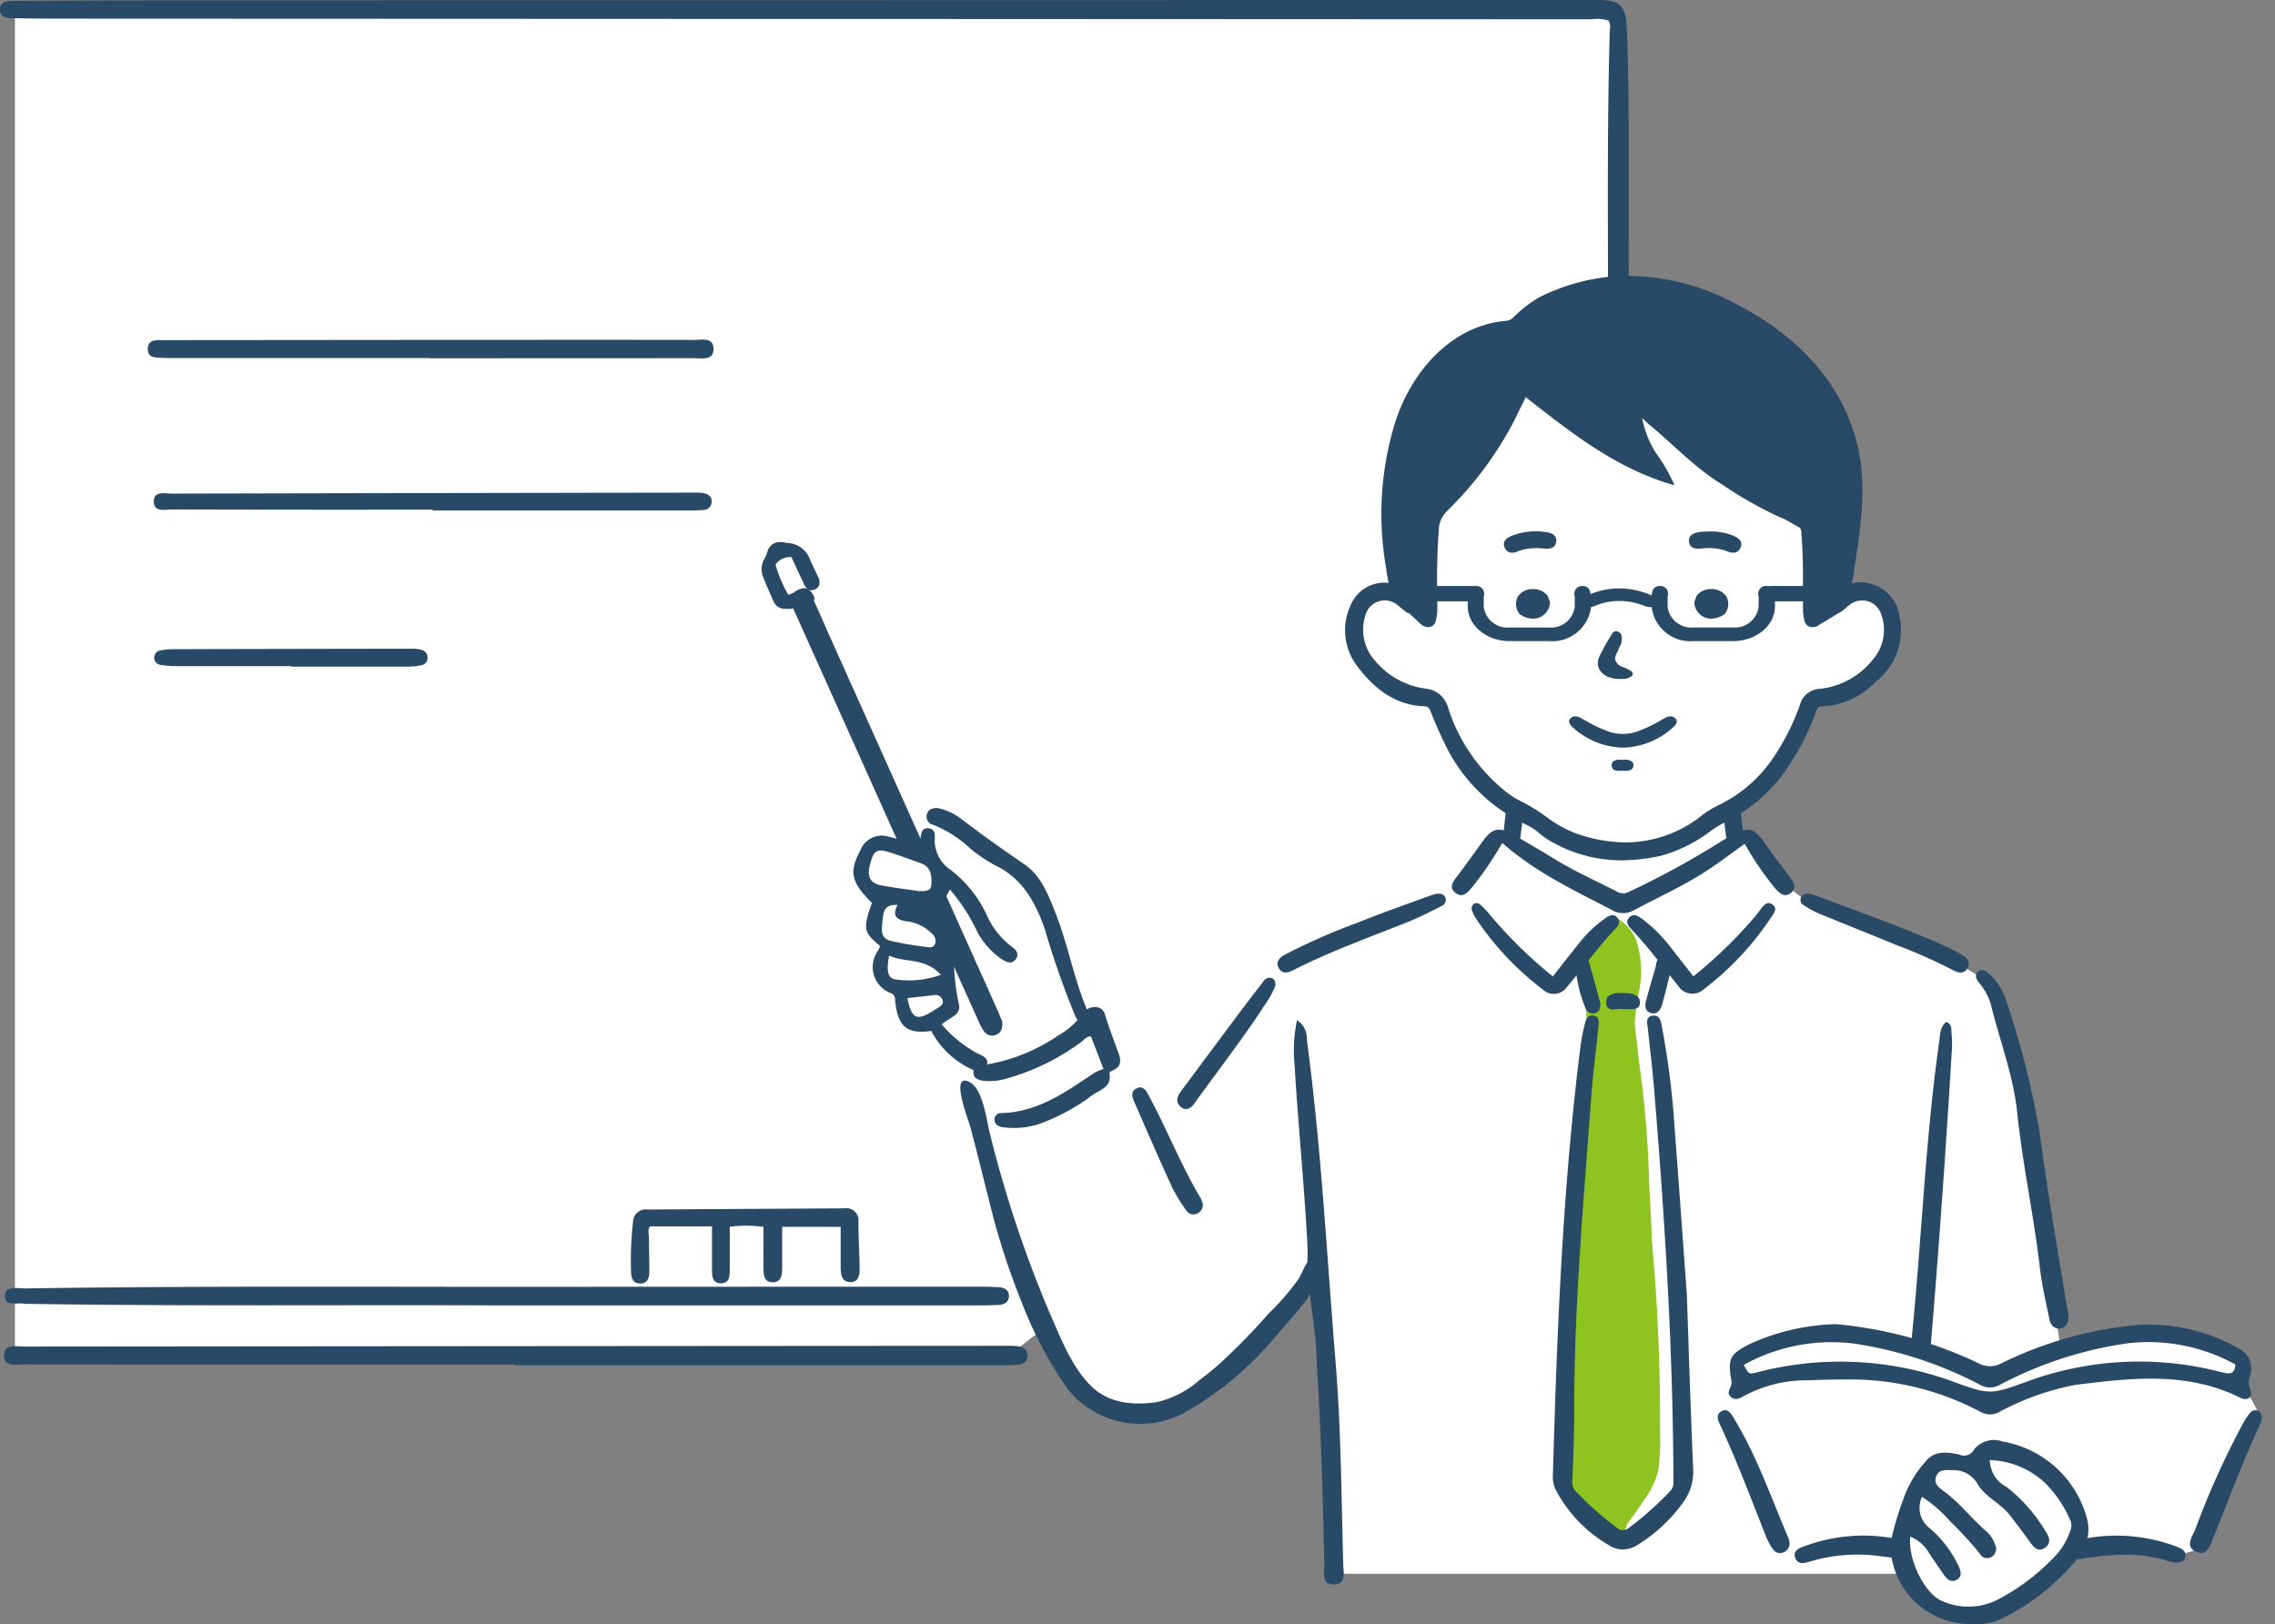 <svg height="139" viewBox="0 0 194.661 139" width="194.661" xmlns="http://www.w3.org/2000/svg" xmlns:xlink="http://www.w3.org/1999/xlink"><rect x="0" y="0" width="194.661" height="139" fill="#808080" stroke="none"/><clipPath id="a"><path d="m0 0h194.661v139h-194.661z"/></clipPath><g clip-path="url(#a)"><path d="m199.241 123.276c-.479-.128-.334-.565-.286-1.485s0-1.308-.194-1.5-3.732-2.132-6.348-2.035-6.833.775-7.609 1.212a9.344 9.344 0 0 1 -1.212.6l-3.78-24.633s-1.066-5.59-1.938-6.648a13.924 13.924 0 0 0 -3.649-2.312l-12.247-5-2.326-1.793-2.714-3.732-1.447-.342-.419-2.081a25.363 25.363 0 0 0 2.205-1.454c.727-.582 2.811-2.865 2.811-2.865a29 29 0 0 1 1.89-4.55c.542-.586.63-.63 1.7-.872a5.911 5.911 0 0 0 2.884-1.066c.945-.775 2.883-3.635 2.593-5.185s.145-1.648-1.163-2.326-2.035-.727-2.908-.194-2.684 1.685-2.684 1.685l-.377-8.376-13.763-9.4-2.014-.028.01.053-.4-.1-.335-33.287-.838-.638h-136.21v115.268h85.048l2.955-2.311c1.063 2.21 2.536 5.185 4.153 6.128a8.452 8.452 0 0 0 5.827 1.229c1.942-.357 5.866-2.8 7.571-5.046s6.017-7.044 6.017-7.044 1.078 16.809 1.118 17.838.2 7.886.2 7.886h48.909a7.528 7.528 0 0 0 .951 1.751c.595.773 4.183 2.49 5.685 1.909a7.735 7.735 0 0 0 2.859-1.648c1.309-1.018 4.153-3.072 4.418-3.458s.838-.221 1.6-.611a10.662 10.662 0 0 1 4.06-.39 25.731 25.731 0 0 1 3.586.824s1.842-.242 2.278-.921 4.749-11.1 4.749-11.1-.737-1.83-1.217-1.958" fill="#fff" transform="translate(-7.195 -4.182)"/></g><g clip-path="url(#a)"><path d="m896.993 564.112q.011-1.743-.014-3.486-.092-6.47-.68-12.917-.093-2.409-.236-4.815a87.025 87.025 0 0 0 -.892-10.718q-.164-1.54-.348-3.077a20.634 20.634 0 0 1 .314-2.53 8.713 8.713 0 0 0 -.117-4.455 3.918 3.918 0 0 0 -2.02-2.244 29.9 29.9 0 0 1 -2.232 2.205l-.289.5a2.085 2.085 0 0 0 -.259 1.836 21.807 21.807 0 0 1 .453 5.151c-.042 3.031-.243 6.067-.414 9.1a.592.592 0 0 0 -.23.484q-.275 7.89-.549 15.78l-.275 7.89q-.066 1.9-.132 3.8a8.013 8.013 0 0 0 .019 1.565 2.4 2.4 0 0 0 .073.307.5.5 0 0 0 0 .6 15.866 15.866 0 0 0 1.8 2.268 4.358 4.358 0 0 0 .68.659 4.266 4.266 0 0 0 1.3.991c.515.159.814-.295 1.081-.689a.536.536 0 0 0 .1-.346c.5-.673.983-1.357 1.446-2.057a7.23 7.23 0 0 0 1.265-2.594 17.838 17.838 0 0 0 .155-3.207" fill="#8fc31f" transform="translate(-754.95 -441.461)"/><g fill="#284a66"><path d="m576.939 608.118c-.759-9.207-1.228-18.439-2.464-27.6a1.835 1.835 0 0 0 -.838-1.663 12.755 12.755 0 0 0 -.211 3.8c.3 5.079.82 10.142 1.089 15.226a13.812 13.812 0 0 1 0 1.717c-.061.089-.12.181-.179.272q-.255.547-.529 1.085a22.007 22.007 0 0 1 -2.607 3.022 55.212 55.212 0 0 1 -4.229 4.325c-.521.459-1.06.9-1.62 1.307a8.453 8.453 0 0 1 -3.757 1.948c-2.015.268-4.027.094-5.518-1.334-1.754-1.68-2.725-4.339-3.674-6.476a102.584 102.584 0 0 1 -5.044-15.182c-.289-1.082-.555-3.814-1.76-4.419-1.688-.848-.094 3.207.035 3.677.58 2.112 1.085 4.242 1.628 6.362a61.558 61.558 0 0 0 2.7 8.511 34.554 34.554 0 0 0 4.094 7.782 7.967 7.967 0 0 0 9.855 2.026 27.966 27.966 0 0 0 7.894-6.577c.906-1.068 1.862-2.088 2.7-3.209a.734.734 0 0 0 .147-.267.517.517 0 0 0 .011-.116.552.552 0 0 0 .079-.029c.137 1.145.3 2.285.43 3.436.1.881.142 1.766.17 2.652.028.852.1 1.689.145 2.541.137 2.586.237 5.174.317 7.762q.1 3.359.171 6.718c.015.691-.3 1.771.858 1.738 1.041-.03.78-1.057.761-1.724-.163-5.772-.18-11.548-.656-17.31" transform="translate(-462.658 -491.547)"/><path d="m850.515 457.78c-.755-1.073-1.189-1.423-1.969-1.2-.076-.626-.148-1.252-.213-1.879-.1-.952-1.6-.959-1.5 0 .088.853.189 1.7.3 2.554-.1.058-.208.118-.308.183a74.311 74.311 0 0 1 -7.971 4.372 1.06 1.06 0 0 1 -1.095 0c-1.727-.9-3.517-1.682-5.186-2.7-1.018-.62-2.039-1.236-3.075-1.825.11-.859.213-1.719.3-2.581.1-.959-1.4-.952-1.5 0q-.1.938-.212 1.874c-.7-.2-1.171.072-1.74.857-.72.993-1.436 1.99-2.168 2.974-.349.469-.86.984-.246 1.493.66.548 1.111-.07 1.513-.535a29.369 29.369 0 0 0 2.514-3.715c2.851 2.505 6.122 4.046 9.324 5.705a1.86 1.86 0 0 0 1.851.1c2.2-1.173 4.478-2.191 6.553-3.58 1.01-.677 1.982-1.411 3.018-2.153a26.366 26.366 0 0 0 2.6 3.805c.372.422.822.857 1.374.377s.161-.967-.177-1.417c-.673-.894-1.344-1.789-1.988-2.7" transform="translate(-699.419 -385.509)"/><path d="m1128.747 579.059c-.762-4.8-1.618-9.6-2.25-14.418a71.84 71.84 0 0 0 -2.923-11.618 5.06 5.06 0 0 0 -1.455-2.249c-.27-.247-.611-.477-.952-.147-.287.279-.135.608.07.878a5.227 5.227 0 0 1 1.041 1.881c.748 3.081 1.927 6.082 2.253 9.233.464 4.489 1.436 8.895 1.952 13.371.169 1.464.512 2.909.809 4.356.1.5.417.884.992.774.51-.1.641-.525.636-1.148-.039-.207-.116-.558-.173-.914" transform="translate(-951.934 -467.441)"/><path d="m1087.619 579.89c-.566.428-.526 1.111-.613 1.721-1.174 8.263-1.48 16.607-2.306 24.9-.116 1.168.16 1.788 1.527 1.794q1.095-13.088 1.874-26.148a11.2 11.2 0 0 0 -.041-1.407c-.021-.309.029-.666-.441-.862" transform="translate(-921.081 -492.429)"/><path d="m553.137 577.767a5.01 5.01 0 0 0 2.03-.225 19.643 19.643 0 0 0 6.278-3.089c.249-.184.433-.5.846-.484l1.077 2.787a4.168 4.168 0 0 0 -.746.3c-2.463 1.641-4.865 3.405-8.019 3.468a.56.56 0 0 0 -.562.663c.063.368.379.5.722.55a6.857 6.857 0 0 0 3.707-.515 16.83 16.83 0 0 0 3.857-2.172c.659-.51 1.787-.695 1.543-1.948-.011-.06.191-.187.312-.242.766-.344.672-.916.439-1.544-.338-.912-.676-1.825-.984-2.747-.148-.445-.193-.957-.751-1.086a1.27 1.27 0 0 0 -1.384.636 6.444 6.444 0 0 1 -2.02 1.768 15.369 15.369 0 0 1 -6.382 2.523c-.4.047-.863.1-.868.622-.005.552.453.675.905.732" transform="translate(-468.942 -485.264)"/><path d="m935.575 512.57c-.564-.387-.928.35-1.236.75a38.453 38.453 0 0 1 -5.514 5.406c-.685-.872-1.285-1.633-1.882-2.4a12.713 12.713 0 0 0 -2.517-2.523c-.321-.233-.7-.493-1.071-.131-.391.382-.1.752.171 1.037.786.827 1.512 1.7 2.222 2.594a1.527 1.527 0 0 0 -.115.423 2.265 2.265 0 0 1 -.052.25c-.259.887-.527 1.8-.775 2.713-.086.313-.264.965.359 1.17a.784.784 0 0 0 .245.042c.346 0 .6-.264.746-.786.2-.7.37-1.4.536-2.081l.1-.411q.366.465.735.926a1.441 1.441 0 0 0 2.2.272 25.118 25.118 0 0 0 5.561-5.864c.261-.421.875-.986.286-1.39" transform="translate(-783.929 -435.169)"/><path d="m843.009 519.66c.288-.342.57-.69.85-1.039a12.045 12.045 0 0 0 .746 2.766.708.708 0 0 0 .642.5.69.69 0 0 0 .221-.037c.413-.138.439-.564.422-.872v-.008l-.235-.86c-.246-.9-.5-1.828-.768-2.762v-.01c.752-.942 1.513-1.877 2.345-2.753a.643.643 0 0 0 .137-.882c-.29-.362-.66-.229-.973-.021a10.663 10.663 0 0 0 -2.346 2.229c-.722.891-1.426 1.8-2.217 2.8a38.26 38.26 0 0 1 -5.377-5.264 6.338 6.338 0 0 0 -.817-.858.441.441 0 0 0 -.593-.058.492.492 0 0 0 -.108.595 3.372 3.372 0 0 0 .284.581 25.034 25.034 0 0 0 5.748 6.122 1.37 1.37 0 0 0 2.042-.165" transform="translate(-708.964 -435.149)"/><path d="m738.31 507.127c-.17.056-.446.138-.716.238-1.927.712-3.874 1.379-5.775 2.155a54.294 54.294 0 0 0 -6.434 2.818c-.441.25-.8.6-.517 1.131s.782.427 1.227.2c3.186-1.625 6.55-2.826 9.863-4.15.968-.387 1.9-.871 2.83-1.34a.576.576 0 0 0 .351-.713c-.115-.3-.4-.387-.829-.338" transform="translate(-615.455 -430.629)"/><path d="m1035.335 512.381a13.153 13.153 0 0 0 -1.331-.72c-3.681-1.666-7.5-2.989-11.272-4.421a5.332 5.332 0 0 0 -.552-.153c-.348-.007-.587.074-.7.338a.519.519 0 0 0 .247.652 7.724 7.724 0 0 0 1.223.681c2.232.922 4.479 1.805 6.709 2.731a44.365 44.365 0 0 1 4.84 2.148c.429.241.925.361 1.234-.174.27-.469.009-.835-.4-1.081" transform="translate(-867.385 -430.605)"/><path d="m668.2 565.822c.473.411.9.114 1.19-.295 2.161-3.023 4.467-5.944 6.449-9.093a8.712 8.712 0 0 0 .472-.971c0-.346-.064-.555-.292-.644a.621.621 0 0 0 -.745.295c-.664.855-1.326 1.712-1.974 2.578q-2.529 3.382-5.041 6.775c-.313.424-.553.926-.059 1.355" transform="translate(-567.182 -471.104)"/><path d="m645.717 625.555a14.078 14.078 0 0 0 1.234 2.021.725.725 0 0 0 .958.259.8.8 0 0 0 .451-.85 2.424 2.424 0 0 0 -.172-.447c-1.671-2.782-2.842-5.814-4.377-8.664-.232-.431-.48-1.039-1.1-.747s-.334.868-.135 1.324c1.036 2.373 2.065 4.75 3.145 7.1" transform="translate(-545.45 -523.985)"/><path d="m892.563 604.351c-.049-1.414-.1-2.876-.154-4.4-.085-1.171-.175-2.412-.269-3.7-.229-3.171-.489-6.765-.76-10.3a71.909 71.909 0 0 0 -1.107-8.908l-.013-.066c-.071-.354-.168-.839-.659-.839a.84.84 0 0 0 -.164.017c-.515.1-.443.54-.391.86.011.065.021.128.027.188.06.583.125 1.165.189 1.748.117 1.059.239 2.153.329 3.231 1.129 13.56 1.645 24 1.674 33.837a1.028 1.028 0 0 1 -.261.8 27.81 27.81 0 0 1 -3.474 3.106 1 1 0 0 1 -.589.249.913.913 0 0 1 -.549-.225 27.57 27.57 0 0 1 -3.478-3.1.988.988 0 0 1 -.3-.782l.018-.49c.072-1.888.146-3.841.145-5.762 0-7.482.574-15.06 1.132-22.388q.162-2.132.321-4.263c.1-1.372.256-2.764.406-4.11.075-.67.15-1.34.218-2.011l.005-.053c.035-.331.083-.783-.461-.856a.68.68 0 0 0 -.088-.006c-.458 0-.576.505-.617.681a19.442 19.442 0 0 0 -.38 1.941c-1.566 12.447-2.027 25.024-2.366 36.84a2.472 2.472 0 0 0 .248 1.133 11.851 11.851 0 0 0 4.512 4.719 2.193 2.193 0 0 0 1.227.385 2.367 2.367 0 0 0 1.3-.412 13.531 13.531 0 0 0 3.873-3.63 4.4 4.4 0 0 0 .85-2.775c-.149-3.435-.27-6.936-.4-10.643" transform="translate(-748.078 -489.22)"/><path d="m911.192 564.391a.523.523 0 0 0 .606.548c.1 0 .2-.009.3-.018s.193-.018.282-.018a.774.774 0 0 1 .181.018h.009.754c.247 0 .762 0 .762-.587 0-.622-.661-.727-.879-.761a2.546 2.546 0 0 0 -.4-.027h-.154-.162a1.632 1.632 0 0 0 -1.12.271.717.717 0 0 0 -.179.563" transform="translate(-773.761 -478.554)"/><path d="m980.916 757.642c.36.307.731.134 1.064-.065a11.333 11.333 0 0 1 5.523-1.368q1.839-.071 3.681-.074a23.764 23.764 0 0 1 11.143 2.807 1.632 1.632 0 0 0 1.607-.054 22.615 22.615 0 0 1 6.472-2.288c4.768-.588 9.538-1.166 14.095 1.106.6.3 1.12-.008.826-.78a1.563 1.563 0 0 1 0-1.089 1.915 1.915 0 0 0 -1.042-2.39 15.364 15.364 0 0 0 -8.979-1.931 33.021 33.021 0 0 0 -11.218 3.225 2.06 2.06 0 0 1 -2.013 0 35.591 35.591 0 0 0 -12.179-3.335 18.817 18.817 0 0 0 -7.409 1.716c-1.651.848-1.851 1.221-1.546 3.044a1 1 0 0 1 -.027.544c-.147.323-.339.634 0 .928m10.482-4.578a33.932 33.932 0 0 1 10.875 3.556 1.7 1.7 0 0 0 1.74-.066 33.446 33.446 0 0 1 11-3.526 15.482 15.482 0 0 1 9.07 1.829c-.079.813-.415.853-1.1.686a27.8 27.8 0 0 0 -16.4.659c-3.523 1.281-3.449 1.3-6.926.027a28.124 28.124 0 0 0 -16.517-.692c-.671.159-.661.2-1.128-.64a15.491 15.491 0 0 1 9.384-1.832" transform="translate(-832.808 -638.079)"/><path d="m975.824 800.8c-.22-.357-.492-.791-.988-.531-.554.291-.32.792-.127 1.205 1.451 3.113 2.645 6.33 3.911 9.517a5.034 5.034 0 0 0 .6 1.1.723.723 0 0 0 .918.264.839.839 0 0 0 .5-.844 1.787 1.787 0 0 0 -.075-.317c-1.493-3.5-2.73-7.123-4.74-10.393" transform="translate(-827.514 -679.501)"/><path d="m1248.222 800.251a.569.569 0 0 0 -.712.211 6.887 6.887 0 0 0 -.567.856 70.88 70.88 0 0 0 -4.088 9.059c-.274.666-.943 1.521.115 1.951.943.383 1.18-.612 1.438-1.248 1.3-3.213 2.49-6.473 3.963-9.618a4.522 4.522 0 0 0 .168-.472c.028-.355-.035-.609-.318-.74" transform="translate(-1055.01 -679.508)"/><path d="m1050.821 826.442a14.608 14.608 0 0 0 -7.637-.725 3.433 3.433 0 0 0 -.066-1.8 9.047 9.047 0 0 0 -7.177-6.466 2.174 2.174 0 0 0 -2.443.672.979.979 0 0 1 -1.271.445c-1-.228-2.094-.355-2.823.52a9.452 9.452 0 0 0 -1.744 2.722 27.192 27.192 0 0 0 -1.194 3.763c-.008.044-.012.088-.019.131a14.419 14.419 0 0 0 -7.339.656c-.458.181-1.089.323-.946.946.168.727.849.565 1.337.4a14.066 14.066 0 0 1 6.138-.419c.265.027.531.061.8.1a6.825 6.825 0 0 0 6.754 5.678 5.232 5.232 0 0 0 2.8-.521 19.45 19.45 0 0 0 6.287-5c2.652-.419 5.3-.724 7.936.171a3.358 3.358 0 0 0 .526.1c.407-.009.773-.086.835-.5.079-.528-.354-.71-.748-.872m-10.254.651a18.464 18.464 0 0 1 -4.822 3.759 5.53 5.53 0 0 1 -4.965.258c-1.588-.646-2.976-3.672-2.749-5.523a3.325 3.325 0 0 1 1.668 1.512c.408.577.791 1.172 1.2 1.747.272.38.613.718 1.117.424.45-.263.348-.682.183-1.087a9.778 9.778 0 0 0 -2.537-3.342 2.171 2.171 0 0 1 -.629-2.658 11.132 11.132 0 0 1 2.39 2.078 29.816 29.816 0 0 1 2.559 2.792.7.7 0 0 0 .974.281.8.8 0 0 0 .326-1.068 2.655 2.655 0 0 0 -.809-1.189c-1.237-1.074-2.23-2.4-3.567-3.37-.421-.305-.894-.655-.658-1.277s.823-.544 1.342-.531a2.342 2.342 0 0 1 2.167 1.133c.67 1.171 1.984 1.68 2.785 2.713.571.734 1.132 1.476 1.676 2.23.342.474.7 1 1.336.565.616-.422.329-1.008.008-1.481a13.683 13.683 0 0 0 -3.314-3.736 2.641 2.641 0 0 1 -1.417-2.286 7.255 7.255 0 0 1 4.646 1.878 10.074 10.074 0 0 1 2.21 3.2 1.134 1.134 0 0 1 .033.965 6.048 6.048 0 0 1 -1.157 2.017" transform="translate(-864.58 -694.077)"/><path d="m453.391 342.205a6.852 6.852 0 0 1 -2.047-2.529 10.442 10.442 0 0 0 -3.168-4.037 3.036 3.036 0 0 1 -1.358-2.311c-.044-.479.184-1.235-.6-1.253-.542-.012-.557.468-.623.886l-7.915-17.641c-.4-.9-.776-1.807-1.2-2.694-.011-.024-.024-.047-.036-.07l.089-.067-.024-.1c0-.014 0-.028 0-.049v-.023l-.009-.021a1.5 1.5 0 0 0 -.438-.624.542.542 0 0 0 .24.033.739.739 0 0 0 .244-.066.672.672 0 0 0 .383-.374 1.077 1.077 0 0 0 -.153-.812c-.023-.048-.046-.1-.065-.141-.086-.2-.182-.4-.275-.589-.131-.27-.266-.549-.372-.829a2.127 2.127 0 0 0 -1.9-1.234c-.1-.018-.2-.036-.293-.056a1.2 1.2 0 0 0 -.333-.019 1.071 1.071 0 0 0 -1.01.724 2.988 2.988 0 0 1 -.239.621 1.818 1.818 0 0 0 -.214 1.5c.289.759.625 1.509.95 2.234l.03.066a1 1 0 0 0 .974.562 2.759 2.759 0 0 0 .449 0c.084-.006.166-.018.246-.031.009.031.018.062.028.093.055.16.127.315.2.469q4.3 9.571 8.594 19.141-.348-.085-.7-.174a1.965 1.965 0 0 0 -2.412 1.21c-.972 1.811-.776 2.706 1.006 4.465-.778 2.191-.717 2.532.658 3.641.05.282-.177.446-.276.665a2.378 2.378 0 0 0 1.237 3.416c.4.179.347.465.381.776.231 2.107 1.029 2.751 3.079 2.461a7.372 7.372 0 0 0 3.359 3.231c.484.238 1.09.42 1.369-.246.262-.627-.3-.84-.755-1.056a10.538 10.538 0 0 1 -3.073-2.478c.591-.605 1.707-.781 1.457-1.751a18.413 18.413 0 0 1 -.4-3.03c-.006-.064-.013-.128-.021-.191l2.116 4.713a4.477 4.477 0 0 0 .434.8.844.844 0 0 0 1.068.334c.433-.179.562-.553.518-1.12-.111-.269-.255-.648-.421-1.017l-4.365-9.729a2.931 2.931 0 0 0 .294-.577 15.939 15.939 0 0 1 2.392 3.71 6.619 6.619 0 0 0 2.043 2.257c.394.252.861.5 1.22 0 .321-.451 0-.827-.364-1.069m-19.111-30.115h-.006a11.889 11.889 0 0 1 -1.083-2.573 1.48 1.48 0 0 1 1.126-.646 2.069 2.069 0 0 1 .234 0l.232.5c.233.507.474 1.032.726 1.545.02.041.04.085.061.134a1.4 1.4 0 0 0 .346.535.7.7 0 0 0 -.336-.054 1.769 1.769 0 0 0 -.736.307 1.528 1.528 0 0 1 -.564.252m6.994 23.1c.305-1.2.581-1.395 1.656-1.061.908.282 1.8.623 2.694.942s.943 1.1.9 1.837c-.035.633-.633.524-1.039.553-1.12-.169-2.208-.293-3.278-.506-.93-.185-1.194-.75-.936-1.765m1.08 4.753c.055-.63.107-1.39 1.279-1.3-.485.943-.072 1.25.7 1.387a3.631 3.631 0 0 1 2.249 1.069.814.814 0 0 1 .273.858c-.155.393-.521.313-.822.268a28.439 28.439 0 0 1 -3.019-.52c-.926-.244-.72-1.1-.662-1.764m1.03 5.059c-.592-.134-.708-.746-.467-2.029 1.337.644 3.062.135 4.424 1.648a7.976 7.976 0 0 1 -3.957.381m3.763 2.41c-.149.095-.3.19-.448.284-1.43.9-1.855.7-2.221-1.081l2.3-.256a.614.614 0 0 1 .689.374c.156.346-.073.521-.323.68" transform="translate(-366.832 -261.191)"/><path d="m539.433 475.9c-1.169-2.739-1.675-5.695-2.765-8.453-.607-1.537-1.24-3.167-2.659-4.132-1.81-1.232-3.586-2.5-5.328-3.826a5.036 5.036 0 0 0 -2.073-.974c-.451-.018-.816.1-.929.555a.713.713 0 0 0 .562.885 9.761 9.761 0 0 1 2.866 1.769 12.762 12.762 0 0 0 2.329 1.648c2.388 1.114 3.519 3.162 4.328 5.482a73.528 73.528 0 0 0 2.586 7.395c.171.36.355.779.833.634.519-.158.4-.632.249-.982" transform="translate(-446.372 -389.358)"/><path d="m810.609 185.561a3.389 3.389 0 0 0 -2.679-2.779 2.777 2.777 0 0 0 -.65-.08 2.505 2.505 0 0 0 -.734.112c.049-.289.1-.578.144-.867 0-.018.006-.035.009-.053l.012-.082c.006-.036.012-.071.017-.107 0-.01 0-.019 0-.028.53-3.482 1.093-6.938.354-10.393q-.113-.53-.269-1.06c-1.545-5.234-5.463-8.892-10.2-11.34a19.676 19.676 0 0 0 -10.113-2.384 17.479 17.479 0 0 0 -6.641 1.78 10.287 10.287 0 0 0 -2.287 1.759.97.97 0 0 1 -.6.291c-4.825.4-8.277 4.539-9.595 8.95a26.593 26.593 0 0 0 -.695 12.214q.04.361.109.717c.031.163.063.354.107.548-.106-.011-.213-.018-.322-.018a3.134 3.134 0 0 0 -2.932 1.932 5.064 5.064 0 0 0 .515 5.149c1.71 2.3 3.551 3.409 5.792 3.5.314.013.422.148.533.427.3.743.654 1.615 1.06 2.445a14.634 14.634 0 0 0 7.258 7.323 4.639 4.639 0 0 1 1 .682 5.533 5.533 0 0 0 .929.654 12.073 12.073 0 0 0 6.4 1.646 16.221 16.221 0 0 0 3-.368 11.82 11.82 0 0 0 1.482-.5 12.774 12.774 0 0 0 2.76-1.571 8.277 8.277 0 0 1 1.316-.818 13.658 13.658 0 0 0 5.539-4.976 21.047 21.047 0 0 0 2.251-4.529c.106-.306.24-.411.532-.417a6.747 6.747 0 0 0 4.573-2.1 5.624 5.624 0 0 0 2.015-5.66m-38.784-8.871a30.368 30.368 0 0 0 5.865-7.886c.3-.639.624-1.27.951-1.936 3.944 3.093 7.819 6.17 12.725 7.538a14.655 14.655 0 0 0 -1.583-2.755 8.568 8.568 0 0 1 -1.183-2.994c.236.216.464.442.71.646 2.063 1.712 3.907 3.7 6.222 5.095a32.393 32.393 0 0 0 4.925 2.773c.523.2.994.539 1.5.79.3.147.252.409.271.649.12 1.47.137 2.943.129 4.415h-2.725a.806.806 0 0 0 -.1.006.745.745 0 0 0 -.1.02.667.667 0 0 0 -.183-.026h-.069a.648.648 0 0 0 -.5.236.661.661 0 0 0 -.139.548 1.493 1.493 0 0 1 .026.28v.687a2.032 2.032 0 0 1 -2.2 1.8h-3.39a2.031 2.031 0 0 1 -2.2-1.8v-.687a1.49 1.49 0 0 1 .027-.28.662.662 0 0 0 -.139-.548.647.647 0 0 0 -.5-.236h-.07a.65.65 0 0 0 -.633.488 2.473 2.473 0 0 0 -.053.32c-.039-.019-.08-.037-.124-.055a6.878 6.878 0 0 0 -2.633-.544 6.785 6.785 0 0 0 -2.467.48c-.009-.062-.02-.124-.034-.185a.648.648 0 0 0 -.637-.5h-.069a.648.648 0 0 0 -.5.236.662.662 0 0 0 -.139.548 1.48 1.48 0 0 1 .027.28v.687a2.032 2.032 0 0 1 -2.2 1.8h-3.39a2.031 2.031 0 0 1 -2.2-1.8v-.687a1.493 1.493 0 0 1 .026-.28.662.662 0 0 0 -.139-.548.649.649 0 0 0 -.5-.236h-.07a.655.655 0 0 0 -.09.007.84.84 0 0 0 -.1-.007h-3.12c-.005-1.631.027-3.261.156-4.889a2.2 2.2 0 0 1 .629-1.447m36.557 12.561a6.682 6.682 0 0 1 -4.559 2.572 1.86 1.86 0 0 0 -1.646 1.119 19.778 19.778 0 0 1 -2.45 4.9 11.822 11.822 0 0 1 -3.7 3.458c-.286.178-.591.332-.887.482a7.783 7.783 0 0 0 -1.33.79 10.526 10.526 0 0 1 -6.625 2.4 13.109 13.109 0 0 1 -4.365-.811 10.862 10.862 0 0 1 -2.508-1.432 13.805 13.805 0 0 0 -1.98-1.218 8.037 8.037 0 0 1 -1.425-.9 15 15 0 0 1 -4.946-7.25 2.188 2.188 0 0 0 -1.883-1.55 6.794 6.794 0 0 1 -4.325-2.369 3.96 3.96 0 0 1 -.863-3.84 1.713 1.713 0 0 1 2.736-.973c.111.085.22.179.326.269s.218.188.333.275a1.186 1.186 0 0 0 .383.2l1.01.939a.727.727 0 0 0 .432.2.629.629 0 0 0 .808-.481 3.841 3.841 0 0 0 .141-1.307c0-.129 0-.259 0-.388h2.607v.427c0 1.643 1.607 2.979 3.582 2.979h3.39a3.342 3.342 0 0 0 3.581-2.915 2.084 2.084 0 0 0 .4-.129 5.23 5.23 0 0 1 2.059-.39h.038a5.734 5.734 0 0 1 2.089.428 1.306 1.306 0 0 0 .464.094.9.9 0 0 0 .131-.009 3.34 3.34 0 0 0 3.58 2.922h3.39c1.975 0 3.583-1.336 3.583-2.979v-.427h2.4q0 .211 0 .422a4.215 4.215 0 0 0 .13 1.246.666.666 0 0 0 .492.521.677.677 0 0 0 .266.008.684.684 0 0 0 .525-.217c.543-.3 1.074-.616 1.59-.958a1.115 1.115 0 0 0 .29-.155c.137-.1.267-.211.392-.319s.245-.21.372-.3a1.662 1.662 0 0 1 .992-.321 1.686 1.686 0 0 1 1.63 1.155 3.841 3.841 0 0 1 -.639 3.823" transform="translate(-648.078 -132.875)"/><path d="m907.748 362.236a3.9 3.9 0 0 0 .57.05h.06.146a1.568 1.568 0 0 0 .57-.088c.271-.1.4-.252.36-.412a.515.515 0 0 0 -.232-.226l-.025-.016a2.333 2.333 0 0 0 -.312-.168c-.07-.032-.142-.057-.214-.083a1.664 1.664 0 0 1 -.264-.109 1 1 0 0 1 -.354-.33.619.619 0 0 1 -.109-.307 1.066 1.066 0 0 1 .154-.487 5.436 5.436 0 0 0 .223-.514 1.3 1.3 0 0 0 .152-1.041.5.5 0 0 0 -.448-.306c-.2 0-.29.143-.366.269l-.307.5c-.086.141-.172.283-.252.428-.065.118-.126.239-.186.359-.051.1-.1.2-.155.3l-.013.024a2.124 2.124 0 0 0 -.263.654 1.183 1.183 0 0 0 .3.989 1.7 1.7 0 0 0 .967.5" transform="translate(-769.749 -304.18)"/><path d="m962.635 334.29a1.5 1.5 0 0 0 -1.254.582l-.013.019-.185.531.007.041a1.443 1.443 0 0 0 1.432 1.357 2.054 2.054 0 0 0 1.141-.378l.031-.021.019-.032a1.377 1.377 0 0 0 .133-1.448 1.486 1.486 0 0 0 -1.311-.652" transform="translate(-816.214 -283.871)"/><path d="m862.8 334.872a1.5 1.5 0 0 0 -1.254-.582 1.486 1.486 0 0 0 -1.311.652 1.377 1.377 0 0 0 .134 1.448l.019.032.03.021a2.055 2.055 0 0 0 1.141.378 1.443 1.443 0 0 0 1.432-1.357l.007-.041-.185-.531z" transform="translate(-730.37 -283.871)"/><path d="m854.379 303.243a4.47 4.47 0 0 1 1.9-.26c-.008 0 .163.011.333.026.474.041.929-.013 1.031-.532.109-.556-.309-.8-.808-.867a5.619 5.619 0 0 0 -3.018.319c-.464.2-.806.509-.562 1.025.227.477.678.483 1.124.29" transform="translate(-724.495 -256.06)"/><path d="m959.243 302.993a4.642 4.642 0 0 1 2.23.249c.453.195.9.153 1.106-.33s-.106-.777-.542-.982a5.093 5.093 0 0 0 -2.067-.4c-.292.015-.589.007-.877.049-.517.076-1 .26-.923.854.078.564.57.6 1.072.564" transform="translate(-813.648 -256.049)"/><path d="m898.8 406.475a1.128 1.128 0 0 0 -.517.169l-.347.192a11.262 11.262 0 0 1 -1.944.924 3.729 3.729 0 0 1 -2.522 0 11.248 11.248 0 0 1 -1.944-.924l-.348-.192a1.127 1.127 0 0 0 -.517-.169.583.583 0 0 0 -.393.155.376.376 0 0 0 -.146.277.724.724 0 0 0 .28.475 6.508 6.508 0 0 0 3.177 1.638 6.238 6.238 0 0 0 1.057.133h.191a6.238 6.238 0 0 0 1.057-.133 6.506 6.506 0 0 0 3.177-1.638.723.723 0 0 0 .28-.475.376.376 0 0 0 -.146-.277.585.585 0 0 0 -.393-.155" transform="translate(-755.866 -345.169)"/><path d="m915.371 431.112h-.079c-.059 0-.12 0-.181 0a.907.907 0 0 0 -.652.152.464.464 0 0 0 -.116.351c.01.44.452.44.664.44h.2.139.153c.211 0 .648 0 .7-.417a.422.422 0 0 0 -.088-.342 1.013 1.013 0 0 0 -.734-.186" transform="translate(-776.438 -366.089)"/><path d="m139.186 2.3c-.078-1.814-.622-2.3-2.38-2.3q-61.497.013-122.993.028c-4.2 0-8.4.027-12.6.047-.551.003-1.219.037-1.213.748s.677.727 1.227.736c1.113.019 2.226.035 3.338.036q65.8.027 131.607.057a3.429 3.429 0 0 1 1.452.1.983.983 0 0 1 .124.755c-.216 7.159-.169 14.319-.159 21.479a4.312 4.312 0 0 1 1.775.107q0-1.7 0-3.4c-.019-6.132.087-12.266-.175-18.395" transform="translate(-.001)"/><path d="m2.8 730.864c-.028.958 1.031.568 1.647.683a2.622 2.622 0 0 0 .432.014c13.6.208 27.209.073 39.834.129h41.035c.686 0 1.372 0 2.056-.036.463-.025.884-.207.9-.747s-.4-.744-.865-.773c-.683-.043-1.37-.043-2.055-.043q-16.175 0-32.35.007c-16.311.034-32.622-.106-48.932.141-.625.01-1.675-.284-1.7.626" transform="translate(-2.374 -619.97)"/><path d="m89.1 763.7a5.464 5.464 0 0 0 -.862-.052q-42.111.025-84.223.065c-.667 0-1.719-.267-1.736.749s1.033.78 1.7.78q21 .021 42 .011v.062q20.623 0 41.246 0c.613 0 1.228 0 1.837-.055a.78.78 0 0 0 .038-1.56" transform="translate(-1.932 -648.47)"/><path d="m375.92 690.872c0 .544.137 1.082.77 1.11.729.033.852-.56.843-1.131-.02-1.333-.1-2.665-.106-4a1.042 1.042 0 0 0 -1.2-1.179q-8.435.051-16.871.1a1.09 1.09 0 0 0 -1.215 1.082 28.592 28.592 0 0 0 -.164 4.316c.006.518.221.958.812.941s.747-.5.749-1c0-.973-.031-1.945-.033-2.918 0-.344-.15-.719.106-.981h5.289v3.646c0 .553 0 1.21.728 1.228.815.02.787-.685.791-1.268.008-1.176 0-2.352 0-3.571a10.948 10.948 0 0 1 2.884.011c0 1.21-.01 2.356 0 3.5.007.59.035 1.274.841 1.24.706-.031.756-.665.76-1.224.008-1.148 0-2.3 0-3.518h5.005v3.608" transform="translate(-303.977 -582.258)"/><path d="m130.62 192.728c-4.69-.021-9.38-.013-14.071-.01q-15.64.008-31.28.027c-.582 0-1.408-.124-1.422.749s.808.724 1.4.773c.179.015.36.011.541.011h22.188v.02q11.311 0 22.621-.009c.671 0 1.679.241 1.657-.828-.021-.991-1-.73-1.631-.733" transform="translate(-71.202 -163.635)"/><path d="m111.111 281.054q10.987 0 21.974 0a11.107 11.107 0 0 0 1.188-.043.7.7 0 0 0 .716-.677c.023-.494-.309-.7-.741-.768a4.049 4.049 0 0 0 -.647-.037q-22.407.033-44.814.083c-.584 0-1.545-.263-1.531.692.014.938.971.666 1.556.667q11.149.032 22.3.014v.07" transform="translate(-74.096 -237.368)"/><path d="m109.563 368.108q-10.155.012-20.31.04a6.131 6.131 0 0 0 -1.18.1.627.627 0 0 0 .011 1.249 8.425 8.425 0 0 0 1.181.1q4.97.011 9.939 0v.047c3.349 0 6.7 0 10.047-.005a4.967 4.967 0 0 0 1.168-.131.63.63 0 0 0 .478-.647.658.658 0 0 0 -.485-.646 2.836 2.836 0 0 0 -.85-.109" transform="translate(-74.312 -312.588)"/></g></g></svg>
